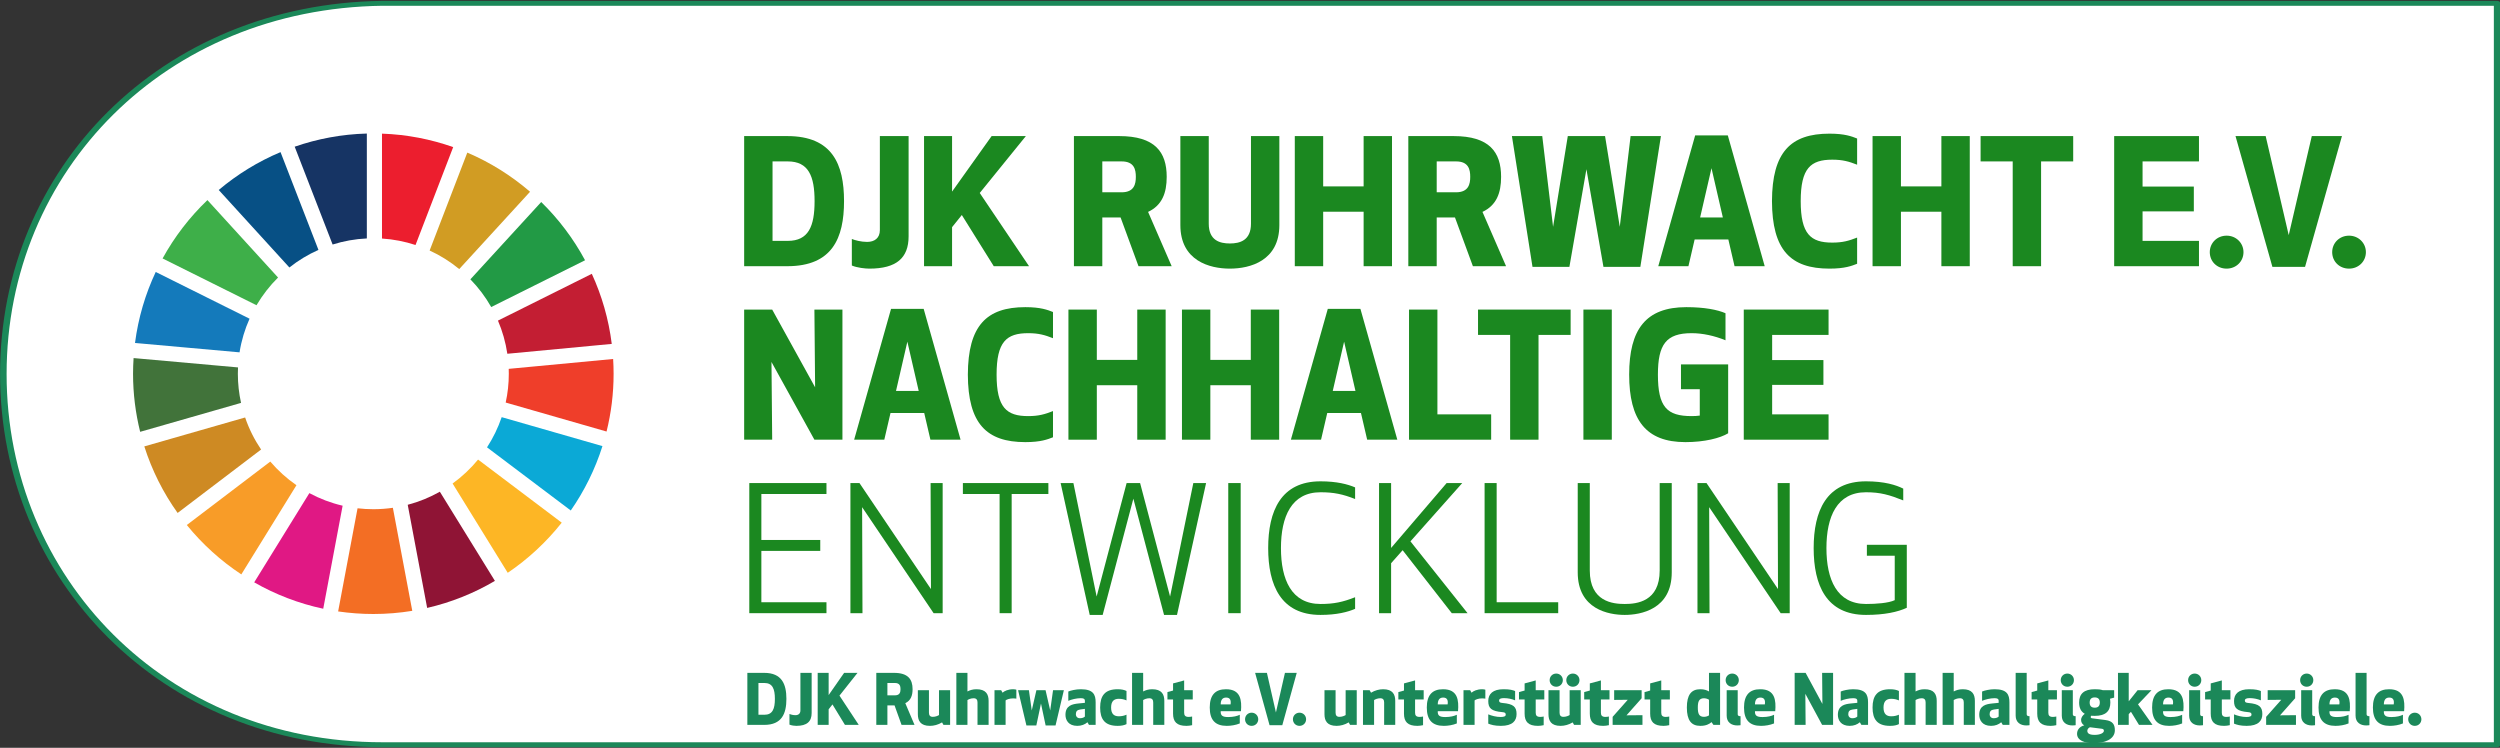 <?xml version="1.0" encoding="UTF-8" standalone="no"?>
<!DOCTYPE svg PUBLIC "-//W3C//DTD SVG 1.1//EN" "http://www.w3.org/Graphics/SVG/1.1/DTD/svg11.dtd">
<svg width="100%" height="100%" viewBox="0 0 1802 539" version="1.1" xmlns="http://www.w3.org/2000/svg" xmlns:xlink="http://www.w3.org/1999/xlink" xml:space="preserve" xmlns:serif="http://www.serif.com/" style="fill-rule:evenodd;clip-rule:evenodd;stroke-linecap:round;stroke-linejoin:round;stroke-miterlimit:1.5;">
    <rect x="0" y="0" width="1802" height="539" fill="#333333" stroke="none"/>
    <g transform="matrix(1,0,0,1,-293.192,-293.192)">
        <g transform="matrix(1.412,0,0,1.057,-875.77,-873.202)">
            <path d="M2102.61,1358.55L2102.61,1611.33L1023.06,1611.33C911.248,1611.33 829.58,1498.06 829.58,1358.55C829.58,1219.03 911.248,1107.72 1023.06,1105.76L2102.61,1105.76L2102.61,1358.55Z" style="fill:white;stroke:rgb(27,136,89);stroke-width:3.34px;"/>
        </g>
        <g transform="matrix(1,0,0,1,829.58,778.193)">
            <g transform="matrix(50,0,0,50,0,37.5)">
                <path d="M0.289,-0C0.543,-0 0.609,-0.162 0.609,-0.375C0.609,-0.588 0.543,-0.75 0.289,-0.75L0.046,-0.75L0.046,-0L0.289,-0ZM0.206,-0.604L0.292,-0.604C0.409,-0.604 0.443,-0.519 0.443,-0.375C0.443,-0.23 0.409,-0.146 0.292,-0.146L0.206,-0.146L0.206,-0.604Z" style="fill:rgb(27,136,89);fill-rule:nonzero;"/>
            </g>
            <g transform="matrix(50,0,0,50,32.25,37.5)">
                <path d="M0.008,-0.004C0.037,0.009 0.084,0.014 0.107,0.014C0.26,0.014 0.328,-0.048 0.328,-0.172L0.328,-0.75L0.166,-0.75L0.166,-0.208C0.166,-0.162 0.136,-0.14 0.094,-0.14C0.06,-0.14 0.024,-0.15 0.008,-0.157L0.008,-0.004Z" style="fill:rgb(27,136,89);fill-rule:nonzero;"/>
            </g>
            <g transform="matrix(50,0,0,50,50.7,37.5)">
                <path d="M0.439,-0L0.638,-0L0.36,-0.422L0.62,-0.75L0.427,-0.75L0.204,-0.43L0.204,-0.75L0.046,-0.75L0.046,-0L0.204,-0L0.204,-0.225L0.259,-0.295L0.439,-0Z" style="fill:rgb(27,136,89);fill-rule:nonzero;"/>
            </g>
            <g transform="matrix(50,0,0,50,92.95,37.5)">
                <path d="M0.206,-0.281L0.309,-0.281L0.41,-0L0.597,-0L0.464,-0.313C0.543,-0.351 0.569,-0.422 0.569,-0.515C0.569,-0.658 0.503,-0.75 0.301,-0.75L0.046,-0.75L0.046,-0L0.206,-0L0.206,-0.281ZM0.206,-0.604L0.315,-0.604C0.386,-0.604 0.395,-0.557 0.395,-0.515C0.395,-0.474 0.386,-0.426 0.315,-0.426L0.206,-0.426L0.206,-0.604Z" style="fill:rgb(27,136,89);fill-rule:nonzero;"/>
            </g>
            <g transform="matrix(50,0,0,50,123.2,37.5)">
                <path d="M0.505,-0L0.505,-0.5L0.345,-0.5L0.345,-0.142C0.33,-0.132 0.295,-0.116 0.256,-0.116C0.213,-0.116 0.2,-0.141 0.2,-0.178L0.2,-0.5L0.04,-0.5L0.04,-0.154C0.04,-0.058 0.079,0.014 0.215,0.014C0.27,0.014 0.333,-0.002 0.389,-0.036L0.409,-0L0.505,-0Z" style="fill:rgb(27,136,89);fill-rule:nonzero;"/>
            </g>
            <g transform="matrix(50,0,0,50,150.7,37.5)">
                <path d="M0.045,-0.75L0.045,-0L0.205,-0L0.205,-0.358C0.22,-0.368 0.255,-0.384 0.294,-0.384C0.337,-0.384 0.35,-0.359 0.35,-0.322L0.35,-0L0.51,-0L0.51,-0.346C0.51,-0.442 0.471,-0.514 0.335,-0.514C0.28,-0.514 0.24,-0.5 0.205,-0.482L0.205,-0.75L0.045,-0.75Z" style="fill:rgb(27,136,89);fill-rule:nonzero;"/>
            </g>
            <g transform="matrix(50,0,0,50,178.2,37.5)">
                <path d="M0.36,-0.507C0.353,-0.51 0.335,-0.514 0.315,-0.514C0.24,-0.514 0.186,-0.488 0.161,-0.464L0.141,-0.5L0.045,-0.5L0.045,-0L0.205,-0L0.205,-0.353C0.218,-0.365 0.262,-0.382 0.311,-0.382C0.332,-0.382 0.352,-0.38 0.36,-0.378L0.36,-0.507Z" style="fill:rgb(27,136,89);fill-rule:nonzero;"/>
            </g>
            <g transform="matrix(50,0,0,50,196.7,37.5)">
                <path d="M0.411,-0.5L0.279,-0.5L0.212,-0.208L0.171,-0.5L0.015,-0.5L0.135,0.008L0.278,0.008L0.345,-0.308L0.412,0.008L0.555,0.008L0.675,-0.5L0.519,-0.5L0.478,-0.208L0.411,-0.5Z" style="fill:rgb(27,136,89);fill-rule:nonzero;"/>
            </g>
            <g transform="matrix(50,0,0,50,230.45,37.5)">
                <path d="M0.303,-0.318L0.212,-0.309C0.122,-0.3 0.023,-0.28 0.023,-0.145C0.023,-0.07 0.066,0.014 0.193,0.014C0.253,0.014 0.304,-0.006 0.34,-0.038L0.362,-0L0.458,-0L0.458,-0.325C0.458,-0.437 0.424,-0.514 0.244,-0.514C0.173,-0.514 0.098,-0.496 0.064,-0.481L0.064,-0.347C0.108,-0.366 0.181,-0.385 0.244,-0.385C0.287,-0.385 0.303,-0.373 0.303,-0.35L0.303,-0.318ZM0.303,-0.231L0.303,-0.12C0.287,-0.104 0.26,-0.096 0.231,-0.096C0.197,-0.096 0.173,-0.118 0.173,-0.155C0.173,-0.194 0.191,-0.216 0.236,-0.222L0.303,-0.231Z" style="fill:rgb(27,136,89);fill-rule:nonzero;"/>
            </g>
            <g transform="matrix(50,0,0,50,255.35,37.5)">
                <path d="M0.183,-0.25C0.183,-0.345 0.228,-0.376 0.294,-0.376C0.338,-0.376 0.372,-0.367 0.405,-0.353L0.405,-0.489C0.372,-0.505 0.333,-0.514 0.278,-0.514C0.093,-0.514 0.025,-0.42 0.025,-0.25C0.025,-0.08 0.093,0.014 0.278,0.014C0.333,0.014 0.372,0.005 0.405,-0.011L0.405,-0.147C0.372,-0.133 0.338,-0.124 0.294,-0.124C0.228,-0.124 0.183,-0.155 0.183,-0.25Z" style="fill:rgb(27,136,89);fill-rule:nonzero;"/>
            </g>
            <g transform="matrix(50,0,0,50,277.35,37.5)">
                <path d="M0.045,-0.75L0.045,-0L0.205,-0L0.205,-0.358C0.22,-0.368 0.255,-0.384 0.294,-0.384C0.337,-0.384 0.35,-0.359 0.35,-0.322L0.35,-0L0.51,-0L0.51,-0.346C0.51,-0.442 0.471,-0.514 0.335,-0.514C0.28,-0.514 0.24,-0.5 0.205,-0.482L0.205,-0.75L0.045,-0.75Z" style="fill:rgb(27,136,89);fill-rule:nonzero;"/>
            </g>
            <g transform="matrix(50,0,0,50,304.85,37.5)">
                <path d="M0.361,-0.121C0.353,-0.119 0.333,-0.115 0.312,-0.115C0.261,-0.115 0.246,-0.137 0.246,-0.176L0.246,-0.367L0.37,-0.367L0.37,-0.5L0.246,-0.5L0.246,-0.641L0.086,-0.598L0.086,-0.495L0.005,-0.473L0.005,-0.367L0.086,-0.367L0.086,-0.163C0.086,-0.045 0.139,0.014 0.279,0.014C0.301,0.014 0.339,0.01 0.361,0.004L0.361,-0.121Z" style="fill:rgb(27,136,89);fill-rule:nonzero;"/>
            </g>
            <g transform="matrix(50,0,0,50,334.35,37.5)">
                <path d="M0.475,-0.197C0.488,-0.354 0.473,-0.514 0.259,-0.514C0.104,-0.514 0.025,-0.43 0.025,-0.25C0.025,-0.07 0.105,0.014 0.27,0.014C0.33,0.014 0.4,0.003 0.458,-0.021L0.458,-0.146C0.422,-0.128 0.366,-0.113 0.291,-0.113C0.213,-0.113 0.179,-0.132 0.183,-0.197L0.475,-0.197ZM0.261,-0.394C0.322,-0.394 0.334,-0.35 0.325,-0.295L0.183,-0.295C0.183,-0.358 0.207,-0.394 0.261,-0.394Z" style="fill:rgb(27,136,89);fill-rule:nonzero;"/>
            </g>
            <g transform="matrix(50,0,0,50,359.8,37.5)">
                <path d="M0.025,-0.081C0.025,-0.027 0.066,0.014 0.12,0.014C0.173,0.014 0.215,-0.027 0.215,-0.081C0.215,-0.134 0.173,-0.176 0.12,-0.176C0.066,-0.176 0.025,-0.134 0.025,-0.081Z" style="fill:rgb(27,136,89);fill-rule:nonzero;"/>
            </g>
            <g transform="matrix(50,0,0,50,367.3,37.5)">
                <path d="M0.45,-0.75L0.32,-0.179L0.19,-0.75L0.02,-0.75L0.228,0.004L0.412,0.004L0.62,-0.75L0.45,-0.75Z" style="fill:rgb(27,136,89);fill-rule:nonzero;"/>
            </g>
            <g transform="matrix(50,0,0,50,394.3,37.5)">
                <path d="M0.025,-0.081C0.025,-0.027 0.066,0.014 0.12,0.014C0.173,0.014 0.215,-0.027 0.215,-0.081C0.215,-0.134 0.173,-0.176 0.12,-0.176C0.066,-0.176 0.025,-0.134 0.025,-0.081Z" style="fill:rgb(27,136,89);fill-rule:nonzero;"/>
            </g>
            <g transform="matrix(50,0,0,50,416.3,37.5)">
                <path d="M0.505,-0L0.505,-0.5L0.345,-0.5L0.345,-0.142C0.33,-0.132 0.295,-0.116 0.256,-0.116C0.213,-0.116 0.2,-0.141 0.2,-0.178L0.2,-0.5L0.04,-0.5L0.04,-0.154C0.04,-0.058 0.079,0.014 0.215,0.014C0.27,0.014 0.333,-0.002 0.389,-0.036L0.409,-0L0.505,-0Z" style="fill:rgb(27,136,89);fill-rule:nonzero;"/>
            </g>
            <g transform="matrix(50,0,0,50,443.8,37.5)">
                <path d="M0.045,-0.5L0.045,-0L0.205,-0L0.205,-0.358C0.22,-0.368 0.255,-0.384 0.294,-0.384C0.337,-0.384 0.35,-0.359 0.35,-0.322L0.35,-0L0.51,-0L0.51,-0.346C0.51,-0.442 0.471,-0.514 0.335,-0.514C0.28,-0.514 0.217,-0.498 0.161,-0.464L0.141,-0.5L0.045,-0.5Z" style="fill:rgb(27,136,89);fill-rule:nonzero;"/>
            </g>
            <g transform="matrix(50,0,0,50,471.3,37.5)">
                <path d="M0.361,-0.121C0.353,-0.119 0.333,-0.115 0.312,-0.115C0.261,-0.115 0.246,-0.137 0.246,-0.176L0.246,-0.367L0.37,-0.367L0.37,-0.5L0.246,-0.5L0.246,-0.641L0.086,-0.598L0.086,-0.495L0.005,-0.473L0.005,-0.367L0.086,-0.367L0.086,-0.163C0.086,-0.045 0.139,0.014 0.279,0.014C0.301,0.014 0.339,0.01 0.361,0.004L0.361,-0.121Z" style="fill:rgb(27,136,89);fill-rule:nonzero;"/>
            </g>
            <g transform="matrix(50,0,0,50,490.8,37.5)">
                <path d="M0.475,-0.197C0.488,-0.354 0.473,-0.514 0.259,-0.514C0.104,-0.514 0.025,-0.43 0.025,-0.25C0.025,-0.07 0.105,0.014 0.27,0.014C0.33,0.014 0.4,0.003 0.458,-0.021L0.458,-0.146C0.422,-0.128 0.366,-0.113 0.291,-0.113C0.213,-0.113 0.179,-0.132 0.183,-0.197L0.475,-0.197ZM0.261,-0.394C0.322,-0.394 0.334,-0.35 0.325,-0.295L0.183,-0.295C0.183,-0.358 0.207,-0.394 0.261,-0.394Z" style="fill:rgb(27,136,89);fill-rule:nonzero;"/>
            </g>
            <g transform="matrix(50,0,0,50,516.25,37.5)">
                <path d="M0.36,-0.507C0.353,-0.51 0.335,-0.514 0.315,-0.514C0.24,-0.514 0.186,-0.488 0.161,-0.464L0.141,-0.5L0.045,-0.5L0.045,-0L0.205,-0L0.205,-0.353C0.218,-0.365 0.262,-0.382 0.311,-0.382C0.332,-0.382 0.352,-0.38 0.36,-0.378L0.36,-0.507Z" style="fill:rgb(27,136,89);fill-rule:nonzero;"/>
            </g>
            <g transform="matrix(50,0,0,50,534.75,37.5)">
                <path d="M0.419,-0.488C0.386,-0.502 0.343,-0.514 0.252,-0.514C0.098,-0.514 0.032,-0.446 0.032,-0.344C0.032,-0.24 0.076,-0.198 0.234,-0.184C0.267,-0.181 0.284,-0.175 0.284,-0.149C0.284,-0.124 0.261,-0.114 0.21,-0.114C0.147,-0.114 0.079,-0.132 0.032,-0.152L0.032,-0.018C0.069,-0.003 0.122,0.014 0.214,0.014C0.383,0.014 0.44,-0.06 0.44,-0.156C0.44,-0.26 0.396,-0.302 0.238,-0.316C0.205,-0.319 0.188,-0.325 0.188,-0.351C0.188,-0.376 0.213,-0.386 0.258,-0.386C0.316,-0.386 0.373,-0.373 0.419,-0.354L0.419,-0.488Z" style="fill:rgb(27,136,89);fill-rule:nonzero;"/>
            </g>
            <g transform="matrix(50,0,0,50,558.25,37.5)">
                <path d="M0.361,-0.121C0.353,-0.119 0.333,-0.115 0.312,-0.115C0.261,-0.115 0.246,-0.137 0.246,-0.176L0.246,-0.367L0.37,-0.367L0.37,-0.5L0.246,-0.5L0.246,-0.641L0.086,-0.598L0.086,-0.495L0.005,-0.473L0.005,-0.367L0.086,-0.367L0.086,-0.163C0.086,-0.045 0.139,0.014 0.279,0.014C0.301,0.014 0.339,0.01 0.361,0.004L0.361,-0.121Z" style="fill:rgb(27,136,89);fill-rule:nonzero;"/>
            </g>
            <g transform="matrix(50,0,0,50,577.75,37.5)">
                <path d="M0.057,-0.645C0.057,-0.591 0.098,-0.55 0.152,-0.55C0.205,-0.55 0.247,-0.591 0.247,-0.645C0.247,-0.698 0.205,-0.74 0.152,-0.74C0.098,-0.74 0.057,-0.698 0.057,-0.645ZM0.297,-0.645C0.297,-0.591 0.338,-0.55 0.392,-0.55C0.445,-0.55 0.487,-0.591 0.487,-0.645C0.487,-0.698 0.445,-0.74 0.392,-0.74C0.338,-0.74 0.297,-0.698 0.297,-0.645ZM0.505,-0L0.505,-0.5L0.345,-0.5L0.345,-0.142C0.33,-0.132 0.295,-0.116 0.256,-0.116C0.213,-0.116 0.2,-0.141 0.2,-0.178L0.2,-0.5L0.04,-0.5L0.04,-0.154C0.04,-0.058 0.079,0.014 0.215,0.014C0.27,0.014 0.333,-0.002 0.389,-0.036L0.409,-0L0.505,-0Z" style="fill:rgb(27,136,89);fill-rule:nonzero;"/>
            </g>
            <g transform="matrix(50,0,0,50,605.25,37.5)">
                <path d="M0.361,-0.121C0.353,-0.119 0.333,-0.115 0.312,-0.115C0.261,-0.115 0.246,-0.137 0.246,-0.176L0.246,-0.367L0.37,-0.367L0.37,-0.5L0.246,-0.5L0.246,-0.641L0.086,-0.598L0.086,-0.495L0.005,-0.473L0.005,-0.367L0.086,-0.367L0.086,-0.163C0.086,-0.045 0.139,0.014 0.279,0.014C0.301,0.014 0.339,0.01 0.361,0.004L0.361,-0.121Z" style="fill:rgb(27,136,89);fill-rule:nonzero;"/>
            </g>
            <g transform="matrix(50,0,0,50,624.75,37.5)">
                <path d="M0.455,-0L0.455,-0.14L0.225,-0.138L0.443,-0.384L0.443,-0.5L0.047,-0.5L0.047,-0.36L0.243,-0.362L0.025,-0.116L0.025,-0L0.455,-0Z" style="fill:rgb(27,136,89);fill-rule:nonzero;"/>
            </g>
            <g transform="matrix(50,0,0,50,648.75,37.5)">
                <path d="M0.361,-0.121C0.353,-0.119 0.333,-0.115 0.312,-0.115C0.261,-0.115 0.246,-0.137 0.246,-0.176L0.246,-0.367L0.37,-0.367L0.37,-0.5L0.246,-0.5L0.246,-0.641L0.086,-0.598L0.086,-0.495L0.005,-0.473L0.005,-0.367L0.086,-0.367L0.086,-0.163C0.086,-0.045 0.139,0.014 0.279,0.014C0.301,0.014 0.339,0.01 0.361,0.004L0.361,-0.121Z" style="fill:rgb(27,136,89);fill-rule:nonzero;"/>
            </g>
            <g transform="matrix(50,0,0,50,678.25,37.5)">
                <path d="M0.504,-0L0.504,-0.75L0.344,-0.75L0.344,-0.482C0.314,-0.5 0.274,-0.514 0.219,-0.514C0.089,-0.514 0.025,-0.434 0.025,-0.25C0.025,-0.066 0.089,0.014 0.219,0.014C0.299,0.014 0.346,-0.01 0.381,-0.04L0.408,-0L0.504,-0ZM0.344,-0.137C0.344,-0.137 0.313,-0.116 0.273,-0.116C0.199,-0.116 0.183,-0.164 0.183,-0.25C0.183,-0.335 0.199,-0.384 0.273,-0.384C0.313,-0.384 0.344,-0.363 0.344,-0.363L0.344,-0.137Z" style="fill:rgb(27,136,89);fill-rule:nonzero;"/>
            </g>
            <g transform="matrix(50,0,0,50,705.7,37.5)">
                <path d="M0.25,-0.125C0.218,-0.125 0.209,-0.136 0.209,-0.155L0.209,-0.5L0.05,-0.5L0.05,-0.133C0.05,-0.036 0.118,0.008 0.204,0.008C0.229,0.008 0.25,0.004 0.25,0.004L0.25,-0.125ZM0.035,-0.645C0.035,-0.591 0.076,-0.55 0.13,-0.55C0.183,-0.55 0.225,-0.591 0.225,-0.645C0.225,-0.698 0.183,-0.74 0.13,-0.74C0.076,-0.74 0.035,-0.698 0.035,-0.645Z" style="fill:rgb(27,136,89);fill-rule:nonzero;"/>
            </g>
            <g transform="matrix(50,0,0,50,719.45,37.5)">
                <path d="M0.475,-0.197C0.488,-0.354 0.473,-0.514 0.259,-0.514C0.104,-0.514 0.025,-0.43 0.025,-0.25C0.025,-0.07 0.105,0.014 0.27,0.014C0.33,0.014 0.4,0.003 0.458,-0.021L0.458,-0.146C0.422,-0.128 0.366,-0.113 0.291,-0.113C0.213,-0.113 0.179,-0.132 0.183,-0.197L0.475,-0.197ZM0.261,-0.394C0.322,-0.394 0.334,-0.35 0.325,-0.295L0.183,-0.295C0.183,-0.358 0.207,-0.394 0.261,-0.394Z" style="fill:rgb(27,136,89);fill-rule:nonzero;"/>
            </g>
            <g transform="matrix(50,0,0,50,754.9,37.5)">
                <path d="M0.6,-0L0.6,-0.75L0.442,-0.75L0.446,-0.302L0.204,-0.75L0.046,-0.75L0.046,-0L0.204,-0L0.2,-0.448L0.442,-0L0.6,-0Z" style="fill:rgb(27,136,89);fill-rule:nonzero;"/>
            </g>
            <g transform="matrix(50,0,0,50,787.2,37.5)">
                <path d="M0.303,-0.318L0.212,-0.309C0.122,-0.3 0.023,-0.28 0.023,-0.145C0.023,-0.07 0.066,0.014 0.193,0.014C0.253,0.014 0.304,-0.006 0.34,-0.038L0.362,-0L0.458,-0L0.458,-0.325C0.458,-0.437 0.424,-0.514 0.244,-0.514C0.173,-0.514 0.098,-0.496 0.064,-0.481L0.064,-0.347C0.108,-0.366 0.181,-0.385 0.244,-0.385C0.287,-0.385 0.303,-0.373 0.303,-0.35L0.303,-0.318ZM0.303,-0.231L0.303,-0.12C0.287,-0.104 0.26,-0.096 0.231,-0.096C0.197,-0.096 0.173,-0.118 0.173,-0.155C0.173,-0.194 0.191,-0.216 0.236,-0.222L0.303,-0.231Z" style="fill:rgb(27,136,89);fill-rule:nonzero;"/>
            </g>
            <g transform="matrix(50,0,0,50,812.1,37.5)">
                <path d="M0.183,-0.25C0.183,-0.345 0.228,-0.376 0.294,-0.376C0.338,-0.376 0.372,-0.367 0.405,-0.353L0.405,-0.489C0.372,-0.505 0.333,-0.514 0.278,-0.514C0.093,-0.514 0.025,-0.42 0.025,-0.25C0.025,-0.08 0.093,0.014 0.278,0.014C0.333,0.014 0.372,0.005 0.405,-0.011L0.405,-0.147C0.372,-0.133 0.338,-0.124 0.294,-0.124C0.228,-0.124 0.183,-0.155 0.183,-0.25Z" style="fill:rgb(27,136,89);fill-rule:nonzero;"/>
            </g>
            <g transform="matrix(50,0,0,50,834.1,37.5)">
                <path d="M0.045,-0.75L0.045,-0L0.205,-0L0.205,-0.358C0.22,-0.368 0.255,-0.384 0.294,-0.384C0.337,-0.384 0.35,-0.359 0.35,-0.322L0.35,-0L0.51,-0L0.51,-0.346C0.51,-0.442 0.471,-0.514 0.335,-0.514C0.28,-0.514 0.24,-0.5 0.205,-0.482L0.205,-0.75L0.045,-0.75Z" style="fill:rgb(27,136,89);fill-rule:nonzero;"/>
            </g>
            <g transform="matrix(50,0,0,50,861.6,37.5)">
                <path d="M0.045,-0.75L0.045,-0L0.205,-0L0.205,-0.358C0.22,-0.368 0.255,-0.384 0.294,-0.384C0.337,-0.384 0.35,-0.359 0.35,-0.322L0.35,-0L0.51,-0L0.51,-0.346C0.51,-0.442 0.471,-0.514 0.335,-0.514C0.28,-0.514 0.24,-0.5 0.205,-0.482L0.205,-0.75L0.045,-0.75Z" style="fill:rgb(27,136,89);fill-rule:nonzero;"/>
            </g>
            <g transform="matrix(50,0,0,50,889.1,37.5)">
                <path d="M0.303,-0.318L0.212,-0.309C0.122,-0.3 0.023,-0.28 0.023,-0.145C0.023,-0.07 0.066,0.014 0.193,0.014C0.253,0.014 0.304,-0.006 0.34,-0.038L0.362,-0L0.458,-0L0.458,-0.325C0.458,-0.437 0.424,-0.514 0.244,-0.514C0.173,-0.514 0.098,-0.496 0.064,-0.481L0.064,-0.347C0.108,-0.366 0.181,-0.385 0.244,-0.385C0.287,-0.385 0.303,-0.373 0.303,-0.35L0.303,-0.318ZM0.303,-0.231L0.303,-0.12C0.287,-0.104 0.26,-0.096 0.231,-0.096C0.197,-0.096 0.173,-0.118 0.173,-0.155C0.173,-0.194 0.191,-0.216 0.236,-0.222L0.303,-0.231Z" style="fill:rgb(27,136,89);fill-rule:nonzero;"/>
            </g>
            <g transform="matrix(50,0,0,50,914,37.5)">
                <path d="M0.25,-0.125C0.218,-0.125 0.209,-0.136 0.209,-0.155L0.209,-0.75L0.05,-0.75L0.05,-0.133C0.05,-0.036 0.118,0.008 0.204,0.008C0.229,0.008 0.25,0.004 0.25,0.004L0.25,-0.125Z" style="fill:rgb(27,136,89);fill-rule:nonzero;"/>
            </g>
            <g transform="matrix(50,0,0,50,927.75,37.5)">
                <path d="M0.361,-0.121C0.353,-0.119 0.333,-0.115 0.312,-0.115C0.261,-0.115 0.246,-0.137 0.246,-0.176L0.246,-0.367L0.37,-0.367L0.37,-0.5L0.246,-0.5L0.246,-0.641L0.086,-0.598L0.086,-0.495L0.005,-0.473L0.005,-0.367L0.086,-0.367L0.086,-0.163C0.086,-0.045 0.139,0.014 0.279,0.014C0.301,0.014 0.339,0.01 0.361,0.004L0.361,-0.121Z" style="fill:rgb(27,136,89);fill-rule:nonzero;"/>
            </g>
            <g transform="matrix(50,0,0,50,947.25,37.5)">
                <path d="M0.25,-0.125C0.218,-0.125 0.209,-0.136 0.209,-0.155L0.209,-0.5L0.05,-0.5L0.05,-0.133C0.05,-0.036 0.118,0.008 0.204,0.008C0.229,0.008 0.25,0.004 0.25,0.004L0.25,-0.125ZM0.035,-0.645C0.035,-0.591 0.076,-0.55 0.13,-0.55C0.183,-0.55 0.225,-0.591 0.225,-0.645C0.225,-0.698 0.183,-0.74 0.13,-0.74C0.076,-0.74 0.035,-0.698 0.035,-0.645Z" style="fill:rgb(27,136,89);fill-rule:nonzero;"/>
            </g>
            <g transform="matrix(50,0,0,50,961,37.5)">
                <path d="M0.025,-0.322C0.025,-0.245 0.051,-0.192 0.106,-0.16C0.074,-0.137 0.053,-0.102 0.053,-0.074C0.053,-0.04 0.068,-0.009 0.099,0.007C0.048,0.018 -0.005,0.06 -0.005,0.128C-0.005,0.225 0.106,0.264 0.232,0.264C0.385,0.264 0.54,0.212 0.54,0.077C0.54,-0.004 0.51,-0.056 0.405,-0.07L0.212,-0.095C0.198,-0.097 0.192,-0.103 0.192,-0.113C0.192,-0.122 0.196,-0.128 0.199,-0.132C0.215,-0.13 0.232,-0.13 0.25,-0.13C0.405,-0.13 0.475,-0.196 0.475,-0.322C0.475,-0.341 0.473,-0.36 0.47,-0.377L0.53,-0.393L0.53,-0.5L0.367,-0.5C0.331,-0.512 0.296,-0.514 0.25,-0.514C0.095,-0.514 0.025,-0.448 0.025,-0.322ZM0.354,0.056C0.374,0.059 0.382,0.069 0.382,0.085C0.382,0.118 0.325,0.144 0.249,0.144C0.17,0.144 0.143,0.121 0.143,0.085C0.143,0.063 0.16,0.042 0.181,0.034L0.354,0.056ZM0.177,-0.322C0.177,-0.371 0.201,-0.396 0.25,-0.396C0.299,-0.396 0.323,-0.371 0.323,-0.322C0.323,-0.273 0.299,-0.248 0.25,-0.248C0.201,-0.248 0.177,-0.273 0.177,-0.322Z" style="fill:rgb(27,136,89);fill-rule:nonzero;"/>
            </g>
            <g transform="matrix(50,0,0,50,988,37.5)">
                <path d="M0.2,-0.75L0.045,-0.75L0.045,-0L0.2,-0L0.2,-0.155L0.232,-0.189L0.348,-0L0.543,-0L0.334,-0.296L0.528,-0.5L0.328,-0.5L0.2,-0.34L0.2,-0.75Z" style="fill:rgb(27,136,89);fill-rule:nonzero;"/>
            </g>
            <g transform="matrix(50,0,0,50,1013.6,37.5)">
                <path d="M0.475,-0.197C0.488,-0.354 0.473,-0.514 0.259,-0.514C0.104,-0.514 0.025,-0.43 0.025,-0.25C0.025,-0.07 0.105,0.014 0.27,0.014C0.33,0.014 0.4,0.003 0.458,-0.021L0.458,-0.146C0.422,-0.128 0.366,-0.113 0.291,-0.113C0.213,-0.113 0.179,-0.132 0.183,-0.197L0.475,-0.197ZM0.261,-0.394C0.322,-0.394 0.334,-0.35 0.325,-0.295L0.183,-0.295C0.183,-0.358 0.207,-0.394 0.261,-0.394Z" style="fill:rgb(27,136,89);fill-rule:nonzero;"/>
            </g>
            <g transform="matrix(50,0,0,50,1039.05,37.5)">
                <path d="M0.25,-0.125C0.218,-0.125 0.209,-0.136 0.209,-0.155L0.209,-0.5L0.05,-0.5L0.05,-0.133C0.05,-0.036 0.118,0.008 0.204,0.008C0.229,0.008 0.25,0.004 0.25,0.004L0.25,-0.125ZM0.035,-0.645C0.035,-0.591 0.076,-0.55 0.13,-0.55C0.183,-0.55 0.225,-0.591 0.225,-0.645C0.225,-0.698 0.183,-0.74 0.13,-0.74C0.076,-0.74 0.035,-0.698 0.035,-0.645Z" style="fill:rgb(27,136,89);fill-rule:nonzero;"/>
            </g>
            <g transform="matrix(50,0,0,50,1052.8,37.5)">
                <path d="M0.361,-0.121C0.353,-0.119 0.333,-0.115 0.312,-0.115C0.261,-0.115 0.246,-0.137 0.246,-0.176L0.246,-0.367L0.37,-0.367L0.37,-0.5L0.246,-0.5L0.246,-0.641L0.086,-0.598L0.086,-0.495L0.005,-0.473L0.005,-0.367L0.086,-0.367L0.086,-0.163C0.086,-0.045 0.139,0.014 0.279,0.014C0.301,0.014 0.339,0.01 0.361,0.004L0.361,-0.121Z" style="fill:rgb(27,136,89);fill-rule:nonzero;"/>
            </g>
            <g transform="matrix(50,0,0,50,1072.3,37.5)">
                <path d="M0.419,-0.488C0.386,-0.502 0.343,-0.514 0.252,-0.514C0.098,-0.514 0.032,-0.446 0.032,-0.344C0.032,-0.24 0.076,-0.198 0.234,-0.184C0.267,-0.181 0.284,-0.175 0.284,-0.149C0.284,-0.124 0.261,-0.114 0.21,-0.114C0.147,-0.114 0.079,-0.132 0.032,-0.152L0.032,-0.018C0.069,-0.003 0.122,0.014 0.214,0.014C0.383,0.014 0.44,-0.06 0.44,-0.156C0.44,-0.26 0.396,-0.302 0.238,-0.316C0.205,-0.319 0.188,-0.325 0.188,-0.351C0.188,-0.376 0.213,-0.386 0.258,-0.386C0.316,-0.386 0.373,-0.373 0.419,-0.354L0.419,-0.488Z" style="fill:rgb(27,136,89);fill-rule:nonzero;"/>
            </g>
            <g transform="matrix(50,0,0,50,1095.8,37.5)">
                <path d="M0.455,-0L0.455,-0.14L0.225,-0.138L0.443,-0.384L0.443,-0.5L0.047,-0.5L0.047,-0.36L0.243,-0.362L0.025,-0.116L0.025,-0L0.455,-0Z" style="fill:rgb(27,136,89);fill-rule:nonzero;"/>
            </g>
            <g transform="matrix(50,0,0,50,1119.8,37.5)">
                <path d="M0.25,-0.125C0.218,-0.125 0.209,-0.136 0.209,-0.155L0.209,-0.5L0.05,-0.5L0.05,-0.133C0.05,-0.036 0.118,0.008 0.204,0.008C0.229,0.008 0.25,0.004 0.25,0.004L0.25,-0.125ZM0.035,-0.645C0.035,-0.591 0.076,-0.55 0.13,-0.55C0.183,-0.55 0.225,-0.591 0.225,-0.645C0.225,-0.698 0.183,-0.74 0.13,-0.74C0.076,-0.74 0.035,-0.698 0.035,-0.645Z" style="fill:rgb(27,136,89);fill-rule:nonzero;"/>
            </g>
            <g transform="matrix(50,0,0,50,1133.55,37.5)">
                <path d="M0.475,-0.197C0.488,-0.354 0.473,-0.514 0.259,-0.514C0.104,-0.514 0.025,-0.43 0.025,-0.25C0.025,-0.07 0.105,0.014 0.27,0.014C0.33,0.014 0.4,0.003 0.458,-0.021L0.458,-0.146C0.422,-0.128 0.366,-0.113 0.291,-0.113C0.213,-0.113 0.179,-0.132 0.183,-0.197L0.475,-0.197ZM0.261,-0.394C0.322,-0.394 0.334,-0.35 0.325,-0.295L0.183,-0.295C0.183,-0.358 0.207,-0.394 0.261,-0.394Z" style="fill:rgb(27,136,89);fill-rule:nonzero;"/>
            </g>
            <g transform="matrix(50,0,0,50,1159,37.5)">
                <path d="M0.25,-0.125C0.218,-0.125 0.209,-0.136 0.209,-0.155L0.209,-0.75L0.05,-0.75L0.05,-0.133C0.05,-0.036 0.118,0.008 0.204,0.008C0.229,0.008 0.25,0.004 0.25,0.004L0.25,-0.125Z" style="fill:rgb(27,136,89);fill-rule:nonzero;"/>
            </g>
            <g transform="matrix(50,0,0,50,1172.75,37.5)">
                <path d="M0.475,-0.197C0.488,-0.354 0.473,-0.514 0.259,-0.514C0.104,-0.514 0.025,-0.43 0.025,-0.25C0.025,-0.07 0.105,0.014 0.27,0.014C0.33,0.014 0.4,0.003 0.458,-0.021L0.458,-0.146C0.422,-0.128 0.366,-0.113 0.291,-0.113C0.213,-0.113 0.179,-0.132 0.183,-0.197L0.475,-0.197ZM0.261,-0.394C0.322,-0.394 0.334,-0.35 0.325,-0.295L0.183,-0.295C0.183,-0.358 0.207,-0.394 0.261,-0.394Z" style="fill:rgb(27,136,89);fill-rule:nonzero;"/>
            </g>
            <g transform="matrix(50,0,0,50,1198.2,37.5)">
                <path d="M0.025,-0.081C0.025,-0.027 0.066,0.014 0.12,0.014C0.173,0.014 0.215,-0.027 0.215,-0.081C0.215,-0.134 0.173,-0.176 0.12,-0.176C0.066,-0.176 0.025,-0.134 0.025,-0.081Z" style="fill:rgb(27,136,89);fill-rule:nonzero;"/>
            </g>
        </g>
        <g id="SDG_Wheel_RGB.eps" transform="matrix(0.1,0,0,0.1,562.428,562.401)">
            <g transform="matrix(1,0,0,1,-1733.33,-1733.33)">
                <g transform="matrix(4.167,0,0,4.167,0,0)">
                    <path d="M213.556,297.904C223.908,280.343 236.423,264.241 250.817,249.974L128.641,116.039C97.923,145.411 71.704,179.445 51.088,216.983L213.556,297.904Z" style="fill:rgb(62,175,73);fill-rule:nonzero;"/>
                    <path d="M513.015,203.279C531.499,211.747 548.712,222.557 564.232,235.364L686.733,101.614C654.461,73.798 617.872,50.853 578.182,33.893L513.015,203.279Z" style="fill:rgb(209,156,35);fill-rule:nonzero;"/>
                    <path d="M793.551,243.551L631.197,324.495C638.942,342.57 644.458,361.8 647.439,381.845L828.051,364.794C822.729,322.038 810.894,281.276 793.551,243.551Z" style="fill:rgb(195,30,51);fill-rule:nonzero;"/>
                    <path d="M619.533,301.024L781.87,220.104C761.758,182.728 736.12,148.784 706.028,119.37L583.512,253.095C597.477,267.433 609.61,283.507 619.533,301.024Z" style="fill:rgb(34,154,69);fill-rule:nonzero;"/>
                    <path d="M181.292,416.398C181.292,412.731 181.398,409.088 181.568,405.47L0.932,389.301C0.349,398.255 0,407.281 0,416.398C0,451.037 4.317,484.701 12.296,516.876L186.793,466.834C183.212,450.571 181.292,433.706 181.292,416.398Z" style="fill:rgb(65,115,58);fill-rule:nonzero;"/>
                    <path d="M596.812,564.873C583.956,580.511 569.157,594.429 552.747,606.307L648.127,760.749C683.525,736.765 715.052,707.461 741.532,674.008L596.812,564.873Z" style="fill:rgb(253,182,37);fill-rule:nonzero;"/>
                    <path d="M649.966,416.398C649.966,433.496 648.136,450.179 644.587,466.234L819.051,516.366C827.014,484.329 831.25,450.852 831.25,416.398C831.25,407.838 830.95,399.347 830.44,390.879L649.812,407.954C649.893,410.785 649.966,413.57 649.966,416.398Z" style="fill:rgb(239,62,42);fill-rule:nonzero;"/>
                    <path d="M237.387,568.325L92.983,678.063C119.852,711.121 151.662,739.964 187.295,763.48L282.643,609.226C265.843,597.606 250.623,583.822 237.387,568.325Z" style="fill:rgb(248,156,40);fill-rule:nonzero;"/>
                    <path d="M184.216,379.397C187.441,359.004 193.354,339.469 201.527,321.212L39.221,240.36C21.28,278.499 8.983,319.819 3.394,363.181L184.216,379.397Z" style="fill:rgb(20,122,187);fill-rule:nonzero;"/>
                    <path d="M625.939,774.723L530.705,620.487C513.396,630.252 494.765,637.933 475.113,643.082L508.737,821.495C550.544,811.863 589.983,795.921 625.939,774.723Z" style="fill:rgb(143,20,53);fill-rule:nonzero;"/>
                    <path d="M637.654,491.499C631.336,510.057 622.782,527.55 612.292,543.724L757.157,652.97C780.656,619.146 799.262,581.702 811.956,541.588L637.654,491.499Z" style="fill:rgb(11,169,214);fill-rule:nonzero;"/>
                    <path d="M449.427,648.284C438.411,649.882 427.104,650.741 415.625,650.741C406.391,650.741 397.302,650.163 388.335,649.142L354.751,827.553C374.63,830.445 394.954,832 415.625,832C438.572,832 461.076,830.121 482.995,826.533L449.427,648.284Z" style="fill:rgb(243,110,36);fill-rule:nonzero;"/>
                    <path d="M430.611,182.522C450.74,183.824 470.188,187.652 488.609,193.727L553.752,24.393C514.991,10.704 473.647,2.584 430.611,1.077L430.611,182.522Z" style="fill:rgb(236,30,46);fill-rule:nonzero;"/>
                    <path d="M362.527,644.668C342.205,639.934 322.894,632.557 304.984,622.907L209.57,777.258C246.289,798.254 286.426,813.824 328.977,822.887L362.527,644.668Z" style="fill:rgb(224,24,132);fill-rule:nonzero;"/>
                    <path d="M345.202,192.881C364.01,186.94 383.88,183.297 404.406,182.348L404.406,0.923C360.794,2.081 318.892,10.04 279.598,23.658L345.202,192.881Z" style="fill:rgb(22,52,100);fill-rule:nonzero;"/>
                    <path d="M221.494,547.477C209.983,530.474 200.587,511.864 193.864,492.052L19.481,542.094C32.709,583.672 52.27,622.437 77.099,657.215L221.494,547.477Z" style="fill:rgb(206,138,35);fill-rule:nonzero;"/>
                    <path d="M270.436,232.587C285.77,220.453 302.61,210.221 320.69,202.172L255.119,33.043C216.075,49.445 180.094,71.65 148.195,98.538L270.436,232.587Z" style="fill:rgb(7,80,133);fill-rule:nonzero;"/>
                </g>
            </g>
        </g>
        <g transform="matrix(1,0,0,0.978,-84.593,-825.324)">
            <g transform="matrix(127.865,0,0,127.865,908.292,1339.87)">
                <path d="M0.289,-0C0.543,-0 0.609,-0.162 0.609,-0.375C0.609,-0.588 0.543,-0.75 0.289,-0.75L0.046,-0.75L0.046,-0L0.289,-0ZM0.206,-0.604L0.292,-0.604C0.409,-0.604 0.443,-0.519 0.443,-0.375C0.443,-0.23 0.409,-0.146 0.292,-0.146L0.206,-0.146L0.206,-0.604Z" style="fill:rgb(27,136,32);fill-rule:nonzero;"/>
            </g>
            <g transform="matrix(127.865,0,0,127.865,990.765,1339.87)">
                <path d="M0.008,-0.004C0.037,0.009 0.084,0.014 0.107,0.014C0.26,0.014 0.328,-0.048 0.328,-0.172L0.328,-0.75L0.166,-0.75L0.166,-0.208C0.166,-0.162 0.136,-0.14 0.094,-0.14C0.06,-0.14 0.024,-0.15 0.008,-0.157L0.008,-0.004Z" style="fill:rgb(27,136,32);fill-rule:nonzero;"/>
            </g>
            <g transform="matrix(127.865,0,0,127.865,1037.95,1339.87)">
                <path d="M0.439,-0L0.638,-0L0.36,-0.422L0.62,-0.75L0.427,-0.75L0.204,-0.43L0.204,-0.75L0.046,-0.75L0.046,-0L0.204,-0L0.204,-0.225L0.259,-0.295L0.439,-0Z" style="fill:rgb(27,136,32);fill-rule:nonzero;"/>
            </g>
            <g transform="matrix(127.865,0,0,127.865,1145.99,1339.87)">
                <path d="M0.206,-0.281L0.309,-0.281L0.41,-0L0.597,-0L0.464,-0.313C0.543,-0.351 0.569,-0.422 0.569,-0.515C0.569,-0.658 0.503,-0.75 0.301,-0.75L0.046,-0.75L0.046,-0L0.206,-0L0.206,-0.281ZM0.206,-0.604L0.315,-0.604C0.386,-0.604 0.395,-0.557 0.395,-0.515C0.395,-0.474 0.386,-0.426 0.315,-0.426L0.206,-0.426L0.206,-0.604Z" style="fill:rgb(27,136,32);fill-rule:nonzero;"/>
            </g>
            <g transform="matrix(127.865,0,0,127.865,1223.35,1339.87)">
                <path d="M0.32,0.014C0.434,0.014 0.599,-0.031 0.599,-0.237L0.599,-0.75L0.439,-0.75L0.439,-0.245C0.439,-0.148 0.376,-0.131 0.32,-0.131C0.264,-0.131 0.201,-0.148 0.201,-0.245L0.201,-0.75L0.041,-0.75L0.041,-0.237C0.041,-0.031 0.206,0.014 0.32,0.014Z" style="fill:rgb(27,136,32);fill-rule:nonzero;"/>
            </g>
            <g transform="matrix(127.865,0,0,127.865,1305.19,1339.87)">
                <path d="M0.594,-0L0.594,-0.75L0.434,-0.75L0.434,-0.46L0.206,-0.46L0.206,-0.75L0.046,-0.75L0.046,-0L0.206,-0L0.206,-0.314L0.434,-0.314L0.434,-0L0.594,-0Z" style="fill:rgb(27,136,32);fill-rule:nonzero;"/>
            </g>
            <g transform="matrix(127.865,0,0,127.865,1387.02,1339.87)">
                <path d="M0.206,-0.281L0.309,-0.281L0.41,-0L0.597,-0L0.464,-0.313C0.543,-0.351 0.569,-0.422 0.569,-0.515C0.569,-0.658 0.503,-0.75 0.301,-0.75L0.046,-0.75L0.046,-0L0.206,-0L0.206,-0.281ZM0.206,-0.604L0.315,-0.604C0.386,-0.604 0.395,-0.557 0.395,-0.515C0.395,-0.474 0.386,-0.426 0.315,-0.426L0.206,-0.426L0.206,-0.604Z" style="fill:rgb(27,136,32);fill-rule:nonzero;"/>
            </g>
            <g transform="matrix(127.865,0,0,127.865,1464.38,1339.87)">
                <path d="M0.34,-0.75L0.257,-0.227L0.196,-0.75L0.025,-0.75L0.141,0.004L0.349,0.004L0.445,-0.559L0.541,0.004L0.749,0.004L0.865,-0.75L0.694,-0.75L0.633,-0.227L0.55,-0.75L0.34,-0.75Z" style="fill:rgb(27,136,32);fill-rule:nonzero;"/>
            </g>
            <g transform="matrix(127.865,0,0,127.865,1570.51,1339.87)">
                <path d="M0.19,-0L0.225,-0.154L0.415,-0.154L0.45,-0L0.62,-0L0.412,-0.754L0.228,-0.754L0.02,-0L0.19,-0ZM0.32,-0.565L0.384,-0.281L0.256,-0.281L0.32,-0.565Z" style="fill:rgb(27,136,32);fill-rule:nonzero;"/>
            </g>
            <g transform="matrix(127.865,0,0,127.865,1649.78,1339.87)">
                <path d="M0.041,-0.375C0.042,-0.093 0.146,0.014 0.365,0.014C0.452,0.014 0.491,-0.002 0.521,-0.014L0.521,-0.165C0.476,-0.147 0.441,-0.136 0.381,-0.136C0.259,-0.136 0.203,-0.185 0.203,-0.375C0.203,-0.565 0.259,-0.614 0.381,-0.614C0.441,-0.614 0.476,-0.603 0.521,-0.585L0.521,-0.736C0.491,-0.748 0.452,-0.764 0.365,-0.764C0.146,-0.764 0.042,-0.657 0.041,-0.375Z" style="fill:rgb(27,136,32);fill-rule:nonzero;"/>
            </g>
            <g transform="matrix(127.865,0,0,127.865,1721.64,1339.87)">
                <path d="M0.594,-0L0.594,-0.75L0.434,-0.75L0.434,-0.46L0.206,-0.46L0.206,-0.75L0.046,-0.75L0.046,-0L0.206,-0L0.206,-0.314L0.434,-0.314L0.434,-0L0.594,-0Z" style="fill:rgb(27,136,32);fill-rule:nonzero;"/>
            </g>
            <g transform="matrix(127.865,0,0,127.865,1803.48,1339.87)">
                <path d="M0.537,-0.604L0.537,-0.75L0.015,-0.75L0.015,-0.604L0.196,-0.604L0.196,-0L0.356,-0L0.356,-0.604L0.537,-0.604Z" style="fill:rgb(27,136,32);fill-rule:nonzero;"/>
            </g>
            <g transform="matrix(127.865,0,0,127.865,1895.8,1339.87)">
                <path d="M0.495,-0.459L0.206,-0.459L0.206,-0.604L0.524,-0.604L0.524,-0.75L0.046,-0.75L0.046,-0L0.524,-0L0.524,-0.146L0.206,-0.146L0.206,-0.316L0.495,-0.316L0.495,-0.459Z" style="fill:rgb(27,136,32);fill-rule:nonzero;"/>
            </g>
            <g transform="matrix(127.865,0,0,127.865,1967.4,1339.87)">
                <path d="M0.025,-0.081C0.025,-0.027 0.066,0.014 0.12,0.014C0.173,0.014 0.215,-0.027 0.215,-0.081C0.215,-0.134 0.173,-0.176 0.12,-0.176C0.066,-0.176 0.025,-0.134 0.025,-0.081Z" style="fill:rgb(27,136,32);fill-rule:nonzero;"/>
            </g>
            <g transform="matrix(127.865,0,0,127.865,1986.58,1339.87)">
                <path d="M0.45,-0.75L0.32,-0.179L0.19,-0.75L0.02,-0.75L0.228,0.004L0.412,0.004L0.62,-0.75L0.45,-0.75Z" style="fill:rgb(27,136,32);fill-rule:nonzero;"/>
            </g>
            <g transform="matrix(127.865,0,0,127.865,2055.63,1339.87)">
                <path d="M0.025,-0.081C0.025,-0.027 0.066,0.014 0.12,0.014C0.173,0.014 0.215,-0.027 0.215,-0.081C0.215,-0.134 0.173,-0.176 0.12,-0.176C0.066,-0.176 0.025,-0.134 0.025,-0.081Z" style="fill:rgb(27,136,32);fill-rule:nonzero;"/>
            </g>
            <g transform="matrix(127.865,0,0,127.865,908.292,1467.74)">
                <path d="M0.6,-0L0.6,-0.75L0.442,-0.75L0.446,-0.302L0.204,-0.75L0.046,-0.75L0.046,-0L0.204,-0L0.2,-0.448L0.442,-0L0.6,-0Z" style="fill:rgb(27,136,32);fill-rule:nonzero;"/>
            </g>
            <g transform="matrix(127.865,0,0,127.865,990.893,1467.74)">
                <path d="M0.19,-0L0.225,-0.154L0.415,-0.154L0.45,-0L0.62,-0L0.412,-0.754L0.228,-0.754L0.02,-0L0.19,-0ZM0.32,-0.565L0.384,-0.281L0.256,-0.281L0.32,-0.565Z" style="fill:rgb(27,136,32);fill-rule:nonzero;"/>
            </g>
            <g transform="matrix(127.865,0,0,127.865,1070.17,1467.74)">
                <path d="M0.041,-0.375C0.042,-0.093 0.146,0.014 0.365,0.014C0.452,0.014 0.491,-0.002 0.521,-0.014L0.521,-0.165C0.476,-0.147 0.441,-0.136 0.381,-0.136C0.259,-0.136 0.203,-0.185 0.203,-0.375C0.203,-0.565 0.259,-0.614 0.381,-0.614C0.441,-0.614 0.476,-0.603 0.521,-0.585L0.521,-0.736C0.491,-0.748 0.452,-0.764 0.365,-0.764C0.146,-0.764 0.042,-0.657 0.041,-0.375Z" style="fill:rgb(27,136,32);fill-rule:nonzero;"/>
            </g>
            <g transform="matrix(127.865,0,0,127.865,1142.03,1467.74)">
                <path d="M0.594,-0L0.594,-0.75L0.434,-0.75L0.434,-0.46L0.206,-0.46L0.206,-0.75L0.046,-0.75L0.046,-0L0.206,-0L0.206,-0.314L0.434,-0.314L0.434,-0L0.594,-0Z" style="fill:rgb(27,136,32);fill-rule:nonzero;"/>
            </g>
            <g transform="matrix(127.865,0,0,127.865,1223.86,1467.74)">
                <path d="M0.594,-0L0.594,-0.75L0.434,-0.75L0.434,-0.46L0.206,-0.46L0.206,-0.75L0.046,-0.75L0.046,-0L0.206,-0L0.206,-0.314L0.434,-0.314L0.434,-0L0.594,-0Z" style="fill:rgb(27,136,32);fill-rule:nonzero;"/>
            </g>
            <g transform="matrix(127.865,0,0,127.865,1305.7,1467.74)">
                <path d="M0.19,-0L0.225,-0.154L0.415,-0.154L0.45,-0L0.62,-0L0.412,-0.754L0.228,-0.754L0.02,-0L0.19,-0ZM0.32,-0.565L0.384,-0.281L0.256,-0.281L0.32,-0.565Z" style="fill:rgb(27,136,32);fill-rule:nonzero;"/>
            </g>
            <g transform="matrix(127.865,0,0,127.865,1387.53,1467.74)">
                <path d="M0.206,-0.75L0.046,-0.75L0.046,-0L0.509,-0L0.509,-0.146L0.206,-0.146L0.206,-0.75Z" style="fill:rgb(27,136,32);fill-rule:nonzero;"/>
            </g>
            <g transform="matrix(127.865,0,0,127.865,1441.23,1467.74)">
                <path d="M0.537,-0.604L0.537,-0.75L0.015,-0.75L0.015,-0.604L0.196,-0.604L0.196,-0L0.356,-0L0.356,-0.604L0.537,-0.604Z" style="fill:rgb(27,136,32);fill-rule:nonzero;"/>
            </g>
            <g transform="matrix(127.865,0,0,127.865,1511.82,1467.74)">
                <rect x="0.057" y="-0.75" width="0.16" height="0.75" style="fill:rgb(27,136,32);fill-rule:nonzero;"/>
            </g>
            <g transform="matrix(127.865,0,0,127.865,1546.85,1467.74)">
                <path d="M0.358,0.014C0.466,0.014 0.554,-0.009 0.599,-0.037L0.599,-0.434L0.333,-0.434L0.333,-0.291L0.439,-0.291L0.439,-0.139C0.428,-0.137 0.408,-0.136 0.393,-0.136C0.254,-0.136 0.203,-0.188 0.203,-0.375C0.203,-0.55 0.25,-0.614 0.393,-0.614C0.455,-0.614 0.522,-0.599 0.584,-0.573L0.584,-0.729C0.539,-0.749 0.465,-0.764 0.363,-0.764C0.135,-0.764 0.041,-0.636 0.041,-0.375C0.041,-0.114 0.135,0.014 0.358,0.014Z" style="fill:rgb(27,136,32);fill-rule:nonzero;"/>
            </g>
            <g transform="matrix(127.865,0,0,127.865,1628.81,1467.74)">
                <path d="M0.495,-0.459L0.206,-0.459L0.206,-0.604L0.524,-0.604L0.524,-0.75L0.046,-0.75L0.046,-0L0.524,-0L0.524,-0.146L0.206,-0.146L0.206,-0.316L0.495,-0.316L0.495,-0.459Z" style="fill:rgb(27,136,32);fill-rule:nonzero;"/>
            </g>
            <g transform="matrix(127.865,0,0,127.865,908.292,1595.6)">
                <path d="M0.475,-0.422L0.143,-0.422L0.143,-0.687L0.51,-0.687L0.51,-0.75L0.075,-0.75L0.075,-0L0.51,-0L0.51,-0.063L0.143,-0.063L0.143,-0.359L0.475,-0.359L0.475,-0.422Z" style="fill:rgb(27,136,32);fill-rule:nonzero;"/>
            </g>
            <g transform="matrix(127.865,0,0,127.865,981.175,1595.6)">
                <path d="M0.595,-0L0.595,-0.75L0.527,-0.75L0.529,-0.139L0.126,-0.75L0.075,-0.75L0.075,-0L0.143,-0L0.141,-0.611L0.544,-0L0.595,-0Z" style="fill:rgb(27,136,32);fill-rule:nonzero;"/>
            </g>
            <g transform="matrix(127.865,0,0,127.865,1066.84,1595.6)">
                <path d="M0.521,-0.687L0.521,-0.75L0.039,-0.75L0.039,-0.687L0.246,-0.687L0.246,-0L0.314,-0L0.314,-0.687L0.521,-0.687Z" style="fill:rgb(27,136,32);fill-rule:nonzero;"/>
            </g>
            <g transform="matrix(127.865,0,0,127.865,1138.45,1595.6)">
                <path d="M0.402,-0.75L0.233,-0.096L0.102,-0.75L0.03,-0.75L0.194,0.01L0.267,0.01L0.44,-0.66L0.613,0.01L0.686,0.01L0.85,-0.75L0.778,-0.75L0.647,-0.096L0.478,-0.75L0.402,-0.75Z" style="fill:rgb(27,136,32);fill-rule:nonzero;"/>
            </g>
            <g transform="matrix(127.865,0,0,127.865,1250.97,1595.6)">
                <rect x="0.095" y="-0.75" width="0.07" height="0.75" style="fill:rgb(27,136,32);fill-rule:nonzero;"/>
            </g>
            <g transform="matrix(127.865,0,0,127.865,1284.22,1595.6)">
                <path d="M0.06,-0.375C0.06,-0.162 0.131,0.01 0.355,0.01C0.447,0.01 0.509,-0.007 0.55,-0.025L0.55,-0.092C0.481,-0.064 0.43,-0.053 0.355,-0.053C0.191,-0.053 0.132,-0.194 0.132,-0.375C0.132,-0.556 0.191,-0.697 0.355,-0.697C0.43,-0.697 0.481,-0.686 0.55,-0.658L0.55,-0.725C0.509,-0.743 0.447,-0.76 0.355,-0.76C0.131,-0.76 0.06,-0.588 0.06,-0.375Z" style="fill:rgb(27,136,32);fill-rule:nonzero;"/>
            </g>
            <g transform="matrix(127.865,0,0,127.865,1362.21,1595.6)">
                <path d="M0.485,-0L0.574,-0L0.252,-0.414L0.544,-0.75L0.456,-0.75L0.143,-0.376L0.143,-0.75L0.075,-0.75L0.075,-0L0.143,-0L0.143,-0.288L0.208,-0.363L0.485,-0Z" style="fill:rgb(27,136,32);fill-rule:nonzero;"/>
            </g>
            <g transform="matrix(127.865,0,0,127.865,1438.29,1595.6)">
                <path d="M0.143,-0.75L0.075,-0.75L0.075,-0L0.49,-0L0.49,-0.063L0.143,-0.063L0.143,-0.75Z" style="fill:rgb(27,136,32);fill-rule:nonzero;"/>
            </g>
            <g transform="matrix(127.865,0,0,127.865,1506.06,1595.6)">
                <path d="M0.335,-0.053C0.268,-0.053 0.138,-0.066 0.138,-0.246L0.138,-0.75L0.07,-0.75L0.07,-0.235C0.07,-0.022 0.245,0.01 0.335,0.01C0.425,0.01 0.6,-0.022 0.6,-0.235L0.6,-0.75L0.532,-0.75L0.532,-0.246C0.532,-0.066 0.402,-0.053 0.335,-0.053Z" style="fill:rgb(27,136,32);fill-rule:nonzero;"/>
            </g>
            <g transform="matrix(127.865,0,0,127.865,1591.73,1595.6)">
                <path d="M0.595,-0L0.595,-0.75L0.527,-0.75L0.529,-0.139L0.126,-0.75L0.075,-0.75L0.075,-0L0.143,-0L0.141,-0.611L0.544,-0L0.595,-0Z" style="fill:rgb(27,136,32);fill-rule:nonzero;"/>
            </g>
            <g transform="matrix(127.865,0,0,127.865,1677.4,1595.6)">
                <path d="M0.355,0.01C0.46,0.01 0.534,-0.007 0.585,-0.031L0.585,-0.394L0.36,-0.394L0.36,-0.331L0.517,-0.331L0.517,-0.075C0.482,-0.058 0.412,-0.053 0.355,-0.053C0.191,-0.053 0.132,-0.194 0.132,-0.375C0.132,-0.556 0.191,-0.697 0.355,-0.697C0.436,-0.697 0.487,-0.682 0.565,-0.65L0.565,-0.718C0.524,-0.739 0.459,-0.76 0.355,-0.76C0.131,-0.76 0.06,-0.588 0.06,-0.375C0.06,-0.162 0.131,0.01 0.355,0.01Z" style="fill:rgb(27,136,32);fill-rule:nonzero;"/>
            </g>
        </g>
    </g>
</svg>
